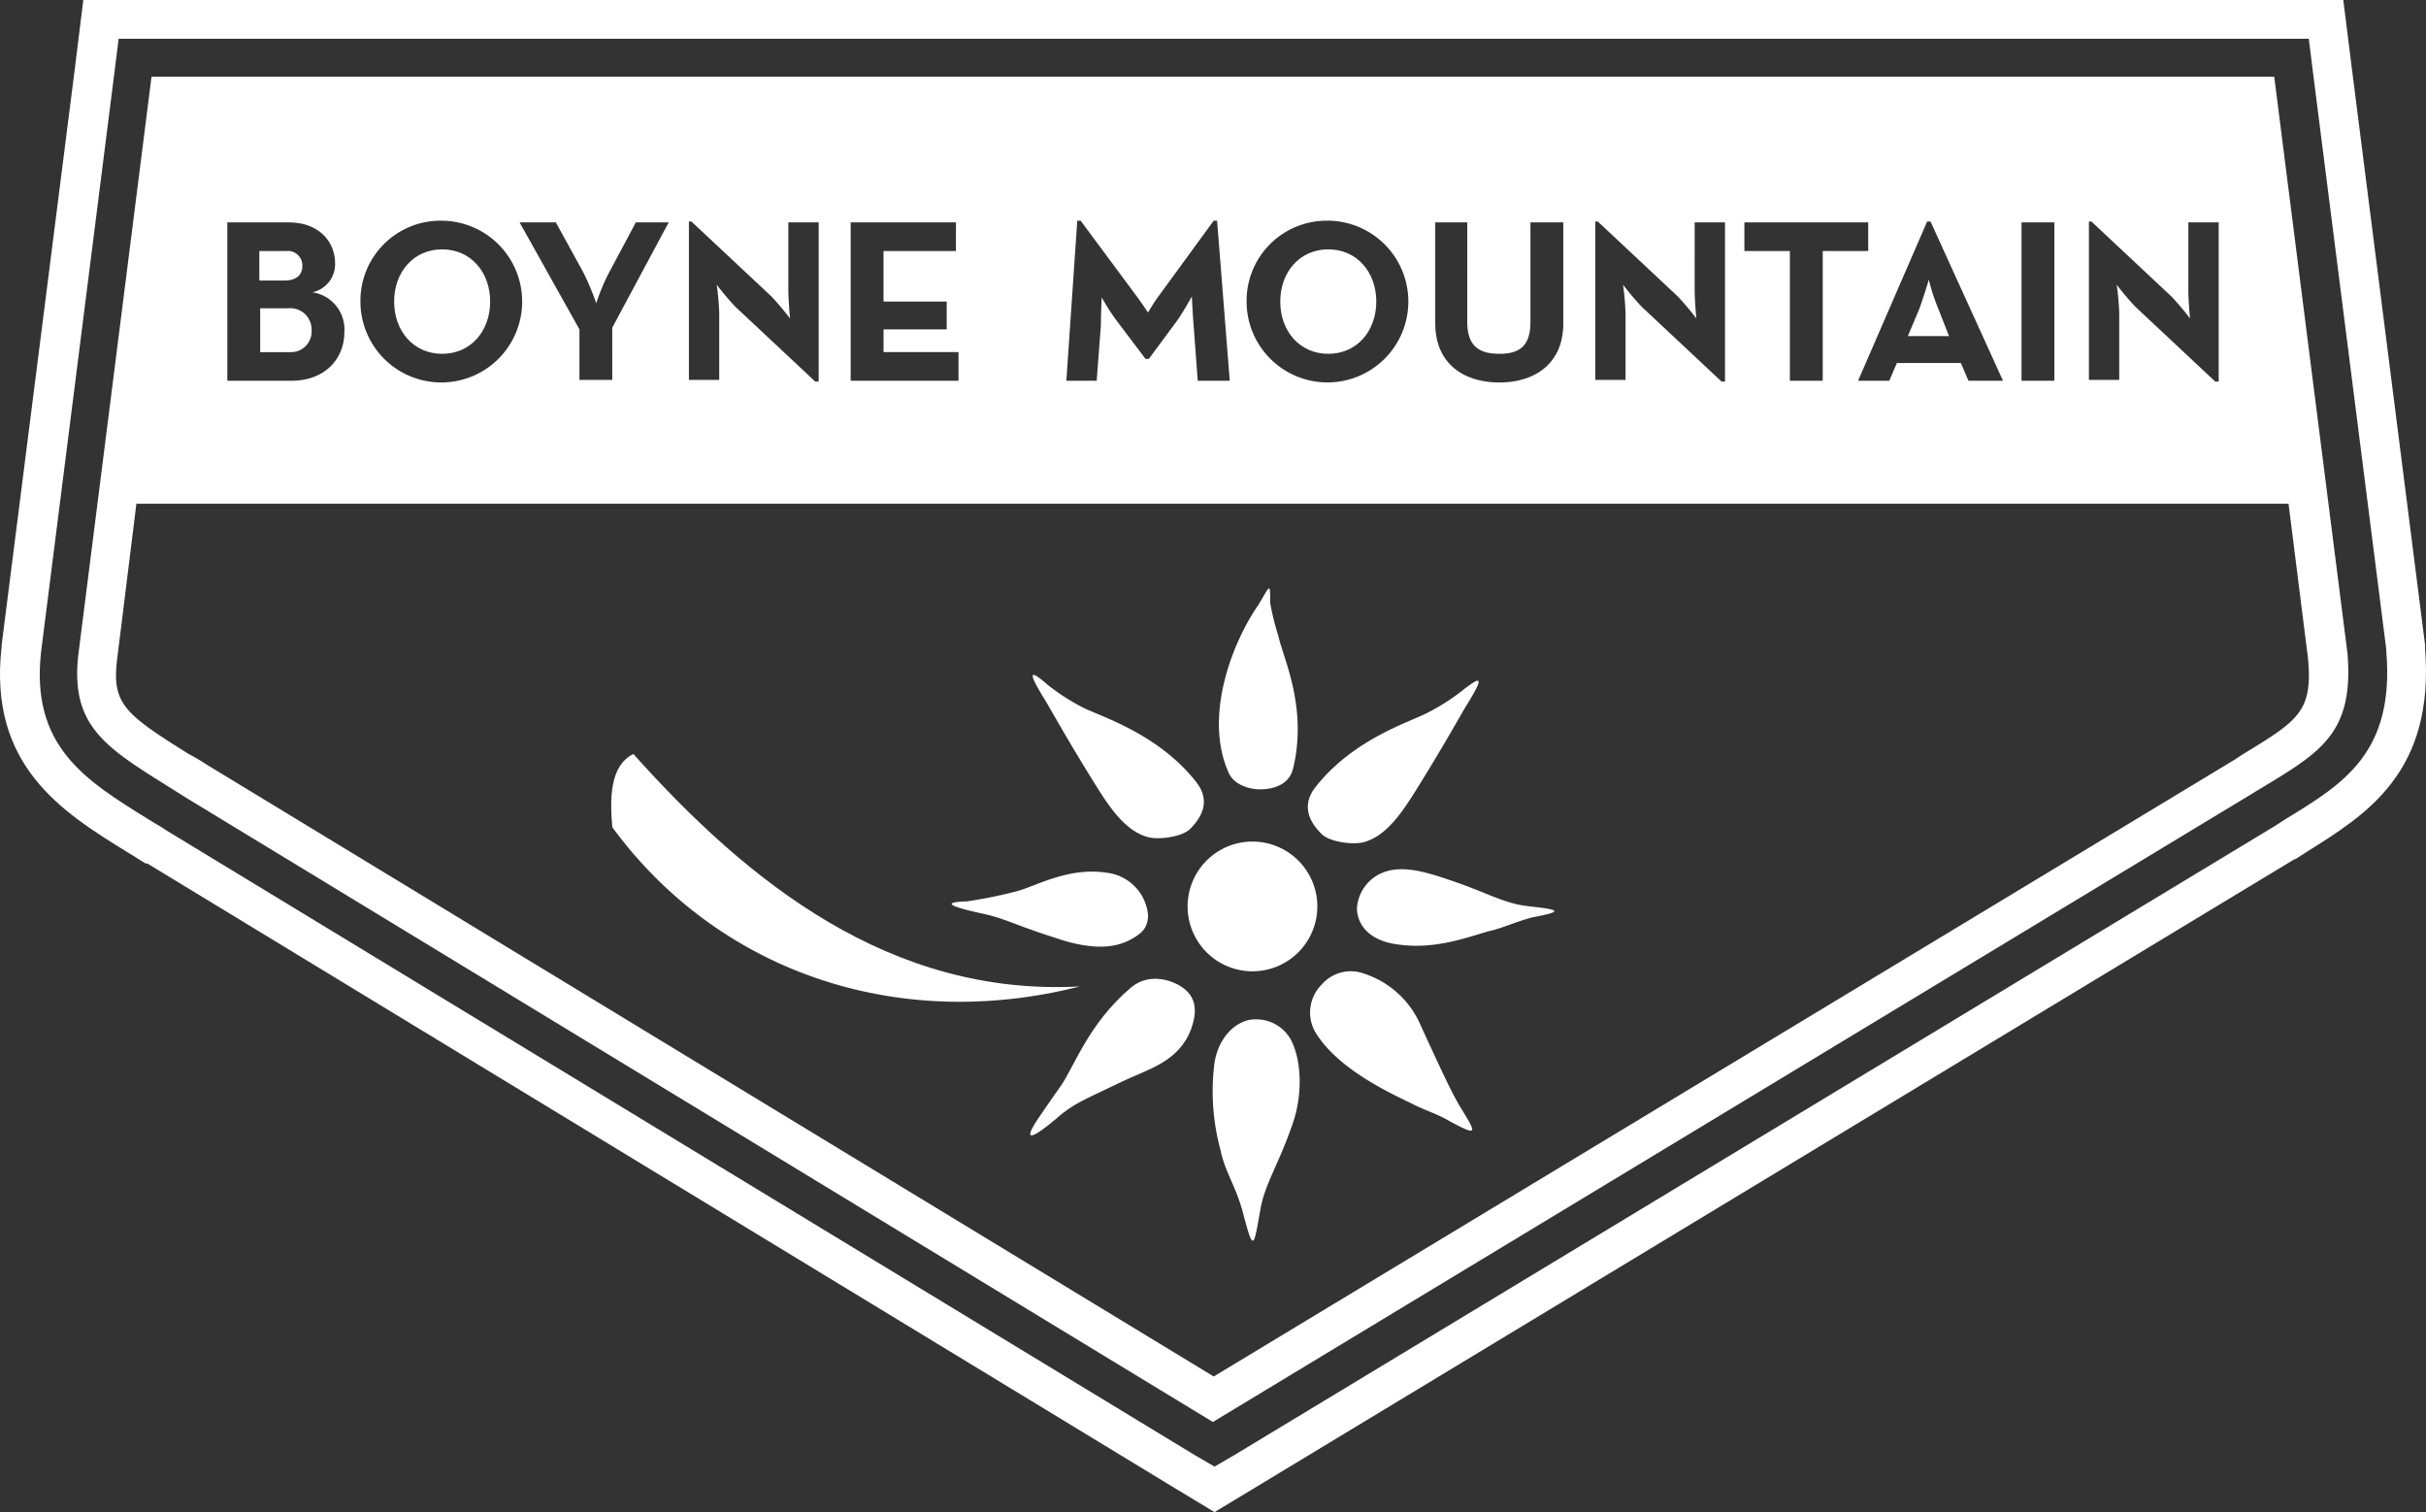 <?xml version="1.0" encoding="UTF-8"?> <svg xmlns="http://www.w3.org/2000/svg" id="logo-BoyneMountain-white" width="300" height="186.974" viewBox="0 0 300 186.974"><rect x="0" y="0" width="300" height="186.974" fill="#333333" stroke="none"/><path id="Path_97" data-name="Path 97" d="M299.887,81.7v-.417L290.825,9.933,289.783,1.6H10.312L9.27,10.037.208,81.39V81.6c-1.667,14.687,7.5,20.416,15.625,25.416.729.417,1.458.937,2.187,1.354h.208L145.2,185.554l5,3.021,5-3.021,128.538-77.706h.1c.521-.312.938-.625,1.458-.937C292.6,102.327,301.137,97.118,299.887,81.7ZM282.7,102.847c-.521.313-.937.625-1.458.937h0L152.7,181.491l-2.5,1.458-2.5-1.458L20.624,104.306h0c-.729-.521-1.562-.937-2.187-1.354C10.52,98.056,3.749,93.889,5.1,82.119h0l9.062-71.561.521-4.167H285.513l.521,4.167L295.1,81.91v.208C296.137,94.618,289.887,98.472,282.7,102.847Z" transform="translate(-0.01 -1.6)" fill="#fff"></path><g id="Group_24" data-name="Group 24" transform="translate(75.582 72.762)"><path id="Path_98" data-name="Path 98" d="M130.516,119.849c-22.916,5.833-44.895-2.083-57.811-19.687-.312-3.542-.312-7.6,2.6-9.062,14.166,15.833,31.77,30,55.207,28.749" transform="translate(-72.57 -70.635)" fill="#fff"></path><path id="Path_99" data-name="Path 99" d="M149.6,73.481c-3.125,4.479-6.875,13.75-3.646,20.833.625,1.354,2.4,1.979,3.854,1.979,1.562,0,3.542-.521,4.062-2.5,1.875-7.6-1.25-13.854-1.771-16.354a34.776,34.776,0,0,1-1.042-4.167c0-2.708,0-2.187-1.458.208" transform="translate(-69.567 -71.453)" fill="#fff"></path><path id="Path_100" data-name="Path 100" d="M124.266,85.033c1.146,1.979,3.021,5.312,5.937,10,1.875,3.021,3.854,6.042,6.771,6.771,1.458.313,4.167-.1,5.1-1.042,1.25-1.25,2.708-3.333.729-5.833-4.687-5.937-11.666-8.021-13.958-9.166a26.246,26.246,0,0,1-4.375-2.812c-2.5-2.187-2.4-1.458-.208,2.083" transform="translate(-70.487 -71.026)" fill="#fff"></path><path id="Path_101" data-name="Path 101" d="M174.04,133.565c-1.146-1.979-2.292-4.479-4.792-9.9a11.46,11.46,0,0,0-6.979-6.458,4.76,4.76,0,0,0-5.312,1.354,4.871,4.871,0,0,0-.521,6.25c3.021,4.583,9.791,7.5,12.083,8.646,1.25.625,3.125,1.25,4.271,1.979,3.542,1.875,3.437,1.667,1.25-1.875" transform="translate(-69.116 -69.56)" fill="#fff"></path><path id="Path_102" data-name="Path 102" d="M174.78,85.629c-1.146,1.979-3.021,5.312-5.937,10-1.875,3.021-3.854,6.042-6.771,6.771-1.458.313-4.167-.1-5.1-1.042-1.25-1.25-2.708-3.333-.729-5.833,4.687-5.937,11.666-8.021,13.854-9.166a26.246,26.246,0,0,0,4.375-2.812c2.292-1.771,2.708-1.771.312,2.083" transform="translate(-69.127 -70.997)" fill="#fff"></path><path id="Path_103" data-name="Path 103" d="M125.633,134.988c2.083-1.771,2.812-1.979,8.021-4.479,3.229-1.562,6.979-2.4,8.541-6.458.521-1.458,1.042-3.646-.937-5.1-1.042-.833-4.062-2.083-6.458-.1-5.417,4.583-7.083,10-8.854,12.4-.833,1.146-1.875,2.708-2.6,3.75-1.979,2.917-1.042,2.812,2.292,0" transform="translate(-70.499 -69.524)" fill="#fff"></path><path id="Path_104" data-name="Path 104" d="M116.542,110.205c3.021.625,3.958,1.354,9.166,3.021,3.333,1.146,6.666,1.667,9.271.312,1.354-.729,2.292-1.354,2.292-3.125a5.81,5.81,0,0,0-5.1-5.208c-4.792-.729-8.75,1.667-11.146,2.292a57.6,57.6,0,0,1-6.146,1.25c-3.229.1-2.083.625,1.667,1.458" transform="translate(-70.887 -70.053)" fill="#fff"></path><path id="Path_105" data-name="Path 105" d="M149.836,146.349c.521-3.333,2.292-5.729,4.062-10.937,1.146-3.333,1.146-7.5-.208-10.208a4.9,4.9,0,0,0-4.479-2.6c-2.187,0-4.479,2.083-5,5.312a27.673,27.673,0,0,0,.729,10.833c.521,2.6,1.875,4.479,2.708,7.5,1.354,5.1,1.354,4.792,2.187.1" transform="translate(-69.598 -69.323)" fill="#fff"></path><path id="Path_106" data-name="Path 106" d="M182.558,109.384c-3.229-.312-5-1.562-9.583-3.125-3.333-1.146-6.562-2.187-9.166-.833A5.1,5.1,0,0,0,161.1,109.7c.1,2.187,1.771,3.958,5,4.375,4.792.729,9.062-1.042,11.458-1.667,1.458-.312,3.229-1.146,5.208-1.667,3.854-.729,3.542-.937-.208-1.354" transform="translate(-68.884 -70.065)" fill="#fff"></path><path id="Path_107" data-name="Path 107" d="M157.041,109.521a8.021,8.021,0,1,1-8.021-8.021,8.024,8.024,0,0,1,8.021,8.021" transform="translate(-69.721 -70.202)" fill="#fff"></path></g><g id="Group_25" data-name="Group 25" transform="translate(9.545 9.479)"><path id="Path_108" data-name="Path 108" d="M52.737,44.116c3.542,0,5.937-2.812,5.937-6.458s-2.4-6.458-5.937-6.458S46.8,34.012,46.8,37.658,49.2,44.116,52.737,44.116Z" transform="translate(-7.607 -9.846)" fill="#fff"></path><path id="Path_109" data-name="Path 109" d="M157.937,44.116c3.542,0,5.937-2.812,5.937-6.458s-2.4-6.458-5.937-6.458S152,34.012,152,37.658,154.4,44.116,157.937,44.116Z" transform="translate(-3.227 -9.846)" fill="#fff"></path><path id="Path_110" data-name="Path 110" d="M36.112,33.275A1.781,1.781,0,0,0,34.133,31.4H30.8v3.646h3.125C35.279,35.046,36.112,34.421,36.112,33.275Z" transform="translate(-8.273 -9.838)" fill="#fff"></path><path id="Path_111" data-name="Path 111" d="M289.923,82.052,280.86,10.7H18.368L9.305,82.261c-1.042,9.479,4.167,11.771,13.333,17.6L149.614,177.05,278.152,99.344C286.173,94.448,290.756,92.365,289.923,82.052ZM257.84,28.616h.417l9.9,9.271a35.157,35.157,0,0,1,2.292,2.708s-.208-2.187-.208-3.542V28.72h3.75V48.407h-.417l-9.9-9.271a35.157,35.157,0,0,1-2.292-2.708,32.56,32.56,0,0,1,.313,3.542V48.2h-3.75V28.616Zm-8.229.1h4.062V48.3h-4.062Zm-11.25-.1L247.32,48.3h-4.271l-.937-2.187h-7.916l-.937,2.187H229.4l8.541-19.687Zm-22.916.1h15.208v3.542h-5.625V48.3h-4.062V32.262h-5.625V28.72Zm-18.645-.1h.417l9.9,9.271A35.159,35.159,0,0,1,209.4,40.6s-.208-2.187-.208-3.542V28.72h3.75V48.407h-.417l-9.9-9.271a35.157,35.157,0,0,1-2.292-2.708,32.56,32.56,0,0,1,.313,3.542V48.2H196.9V28.616Zm-19.791.1h4.062V41.012c0,2.812,1.25,3.958,3.958,3.958,2.6,0,3.854-1.042,3.854-3.958V28.72h4.062v12.5c0,4.9-3.437,7.291-7.916,7.291s-7.916-2.4-7.916-7.291V28.72Zm-13.125-.208a10,10,0,1,1-10.1,10A9.9,9.9,0,0,1,163.884,28.512Zm-31.041,0h.417l6.875,9.271c.625.833,1.458,2.083,1.458,2.083s.729-1.25,1.354-2.083l6.771-9.271h.417L151.7,48.3h-3.958l-.521-6.979c-.1-1.25-.208-3.437-.208-3.437s-1.042,1.875-1.771,2.917L141.7,45.595h-.417l-3.542-4.687a26.736,26.736,0,0,1-1.875-2.917s-.1,2.187-.1,3.437l-.521,6.875h-3.75Zm-27.916.208h12.916v3.542h-8.958v6.25H116.7v3.437h-7.812v2.812h9.271V48.3H104.823V28.72Zm-20.208-.1h.417l9.9,9.271A35.155,35.155,0,0,1,97.324,40.6s-.208-2.187-.208-3.542V28.72h3.75V48.407h-.417l-9.9-9.271a35.157,35.157,0,0,1-2.292-2.708,32.56,32.56,0,0,1,.313,3.542V48.2h-3.75V28.616Zm-16.354.1L71.8,34.97a33.283,33.283,0,0,1,1.562,3.75,23.952,23.952,0,0,1,1.562-3.75l3.333-6.25h4.062l-6.979,13.02V48.2H71.283v-6.25l-7.4-13.229ZM54.3,28.512a10,10,0,1,1-10.1,10A9.9,9.9,0,0,1,54.3,28.512Zm-26.562.208h7.6c3.646,0,5.729,2.292,5.729,5.1a3.555,3.555,0,0,1-2.812,3.542,4.635,4.635,0,0,1,3.958,4.9c0,3.437-2.5,6.042-6.562,6.042H27.742ZM277.215,94.344c-.521.313-.937.625-1.458.937L149.718,171.425,25.242,95.8a26.35,26.35,0,0,0-2.292-1.354c-7.812-4.9-9.479-6.146-8.854-11.562l2.4-19.374H282.631l2.4,19.062C285.652,89.135,283.881,90.281,277.215,94.344Z" transform="translate(-9.174 -10.7)" fill="#fff"></path><path id="Path_112" data-name="Path 112" d="M230.25,38.342A23.7,23.7,0,0,1,229.1,34.8s-.625,2.083-1.146,3.542L226.5,41.779h5.1Z" transform="translate(-0.125 -9.696)" fill="#fff"></path><path id="Path_113" data-name="Path 113" d="M37.254,40.908A2.63,2.63,0,0,0,34.337,38.2H30.9v5.417h3.75A2.544,2.544,0,0,0,37.254,40.908Z" transform="translate(-8.269 -9.555)" fill="#fff"></path></g></svg> 